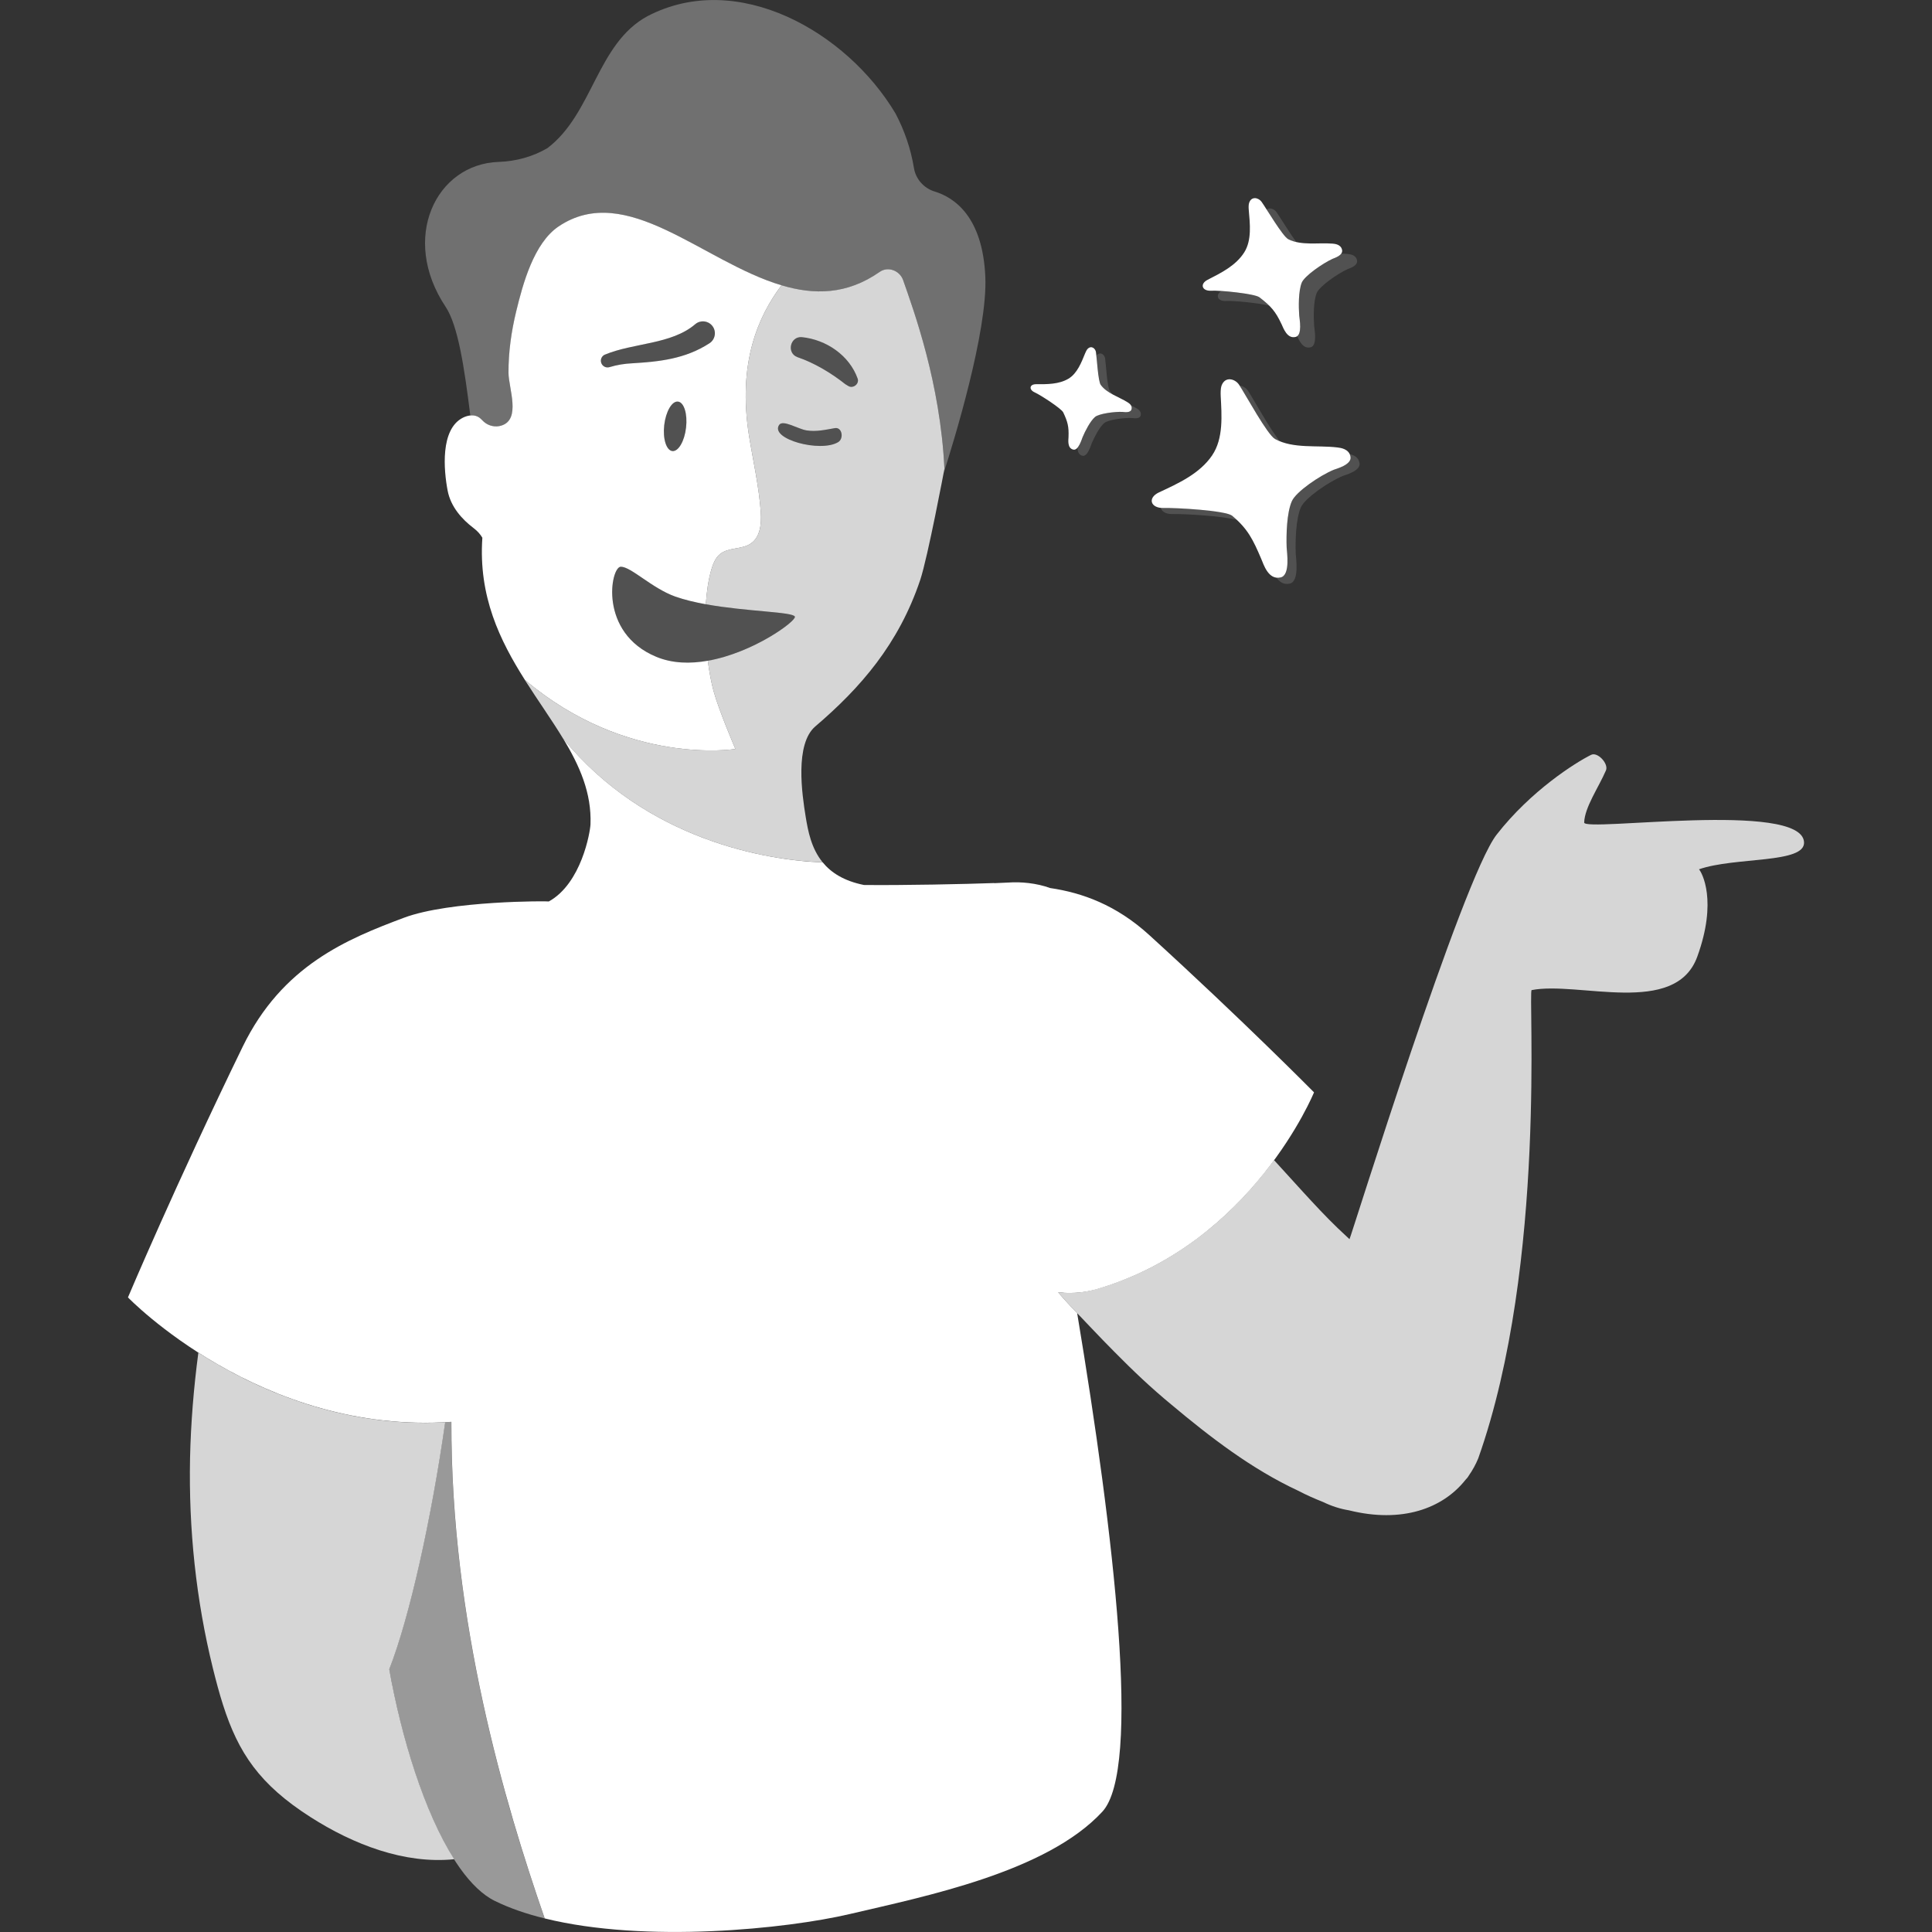 <svg viewBox="0 0 300 300" xmlns="http://www.w3.org/2000/svg"><rect x="0" y="0" width="300" height="300" fill="#333333" stroke="none"/><g fill="#fff"><path d="m 73.04 64.53 c .49 -.05 .97 .03 1.37 .31 .27 .19 .49 .46 .74 .68 .73 .64 1.8 .87 2.73 .57 3.06 -.98 1.1 -5.78 1.09 -8.17 -.02 -3.22 .44 -6.45 1.2 -9.57 1.02 -4.21 2.72 -10.58 6.58 -13.18 10.53 -7.08 22.39 5.51 34.6 9.14 5.05 1.5 10.15 1.49 15.25 -2.08 1.3 -.91 3.12 -.21 3.64 1.29 1.63 4.68 5.78 15.94 6.41 29.29 0 0 -.05 .24 -.12 .65 1.5 -4.68 6.85 -21.98 6.47 -30.49 -.41 -9.34 -4.82 -12.3 -7.86 -13.23 -1.67 -.51 -2.93 -1.91 -3.22 -3.63 -.49 -3.01 -1.48 -5.87 -2.87 -8.5 -7.56 -12.68 -24.54 -22.38 -38.49 -15.11 -7.88 4.24 -8.49 15.16 -15.57 20.51 -2.25 1.31 -4.85 2.04 -7.55 2.13 -9.76 .32 -15.33 11.86 -8.25 22.49 1.94 2.91 2.92 9.48 3.84 16.89 z" opacity=".3"/><path d="m 140.24 43.51 c -.52 -1.49 -2.34 -2.2 -3.64 -1.29 -5.1 3.57 -10.21 3.59 -15.25 2.08 -3.6 4.79 -6.86 12.05 -5.03 23.44 .64 3.95 1.55 7.87 1.82 11.87 .11 1.74 -.09 3.77 -1.53 4.77 -1.4 .98 -3.47 .57 -4.8 1.65 -.74 .6 -1.1 1.55 -1.37 2.47 -.44 1.53 -.71 3.37 -.84 5.33 6.35 1.15 13.61 1.17 13.83 1.93 .2 .69 -6.43 5.59 -13.52 6.84 .22 1.72 .52 3.33 .89 4.7 .85 3.09 3.39 9 3.39 9 s -16.77 2.74 -32.69 -10.73 c .02 .04 .05 .08 .06 .11 1.98 3.12 4.08 6.05 5.86 8.98 12.9 15.83 31.72 18.95 40.32 19.24 -1.77 -2.17 -2.27 -4.86 -2.63 -7.05 -.57 -3.49 -1.72 -11.32 1.5 -14.06 7.03 -6 12.94 -12.8 16.28 -22.73 1.18 -3.54 3.76 -17.26 3.76 -17.26 -.63 -13.35 -4.78 -24.61 -6.41 -29.29 z m -10.1 25.15 c -2.77 1.65 -10.58 -.48 -9.17 -2.66 .58 -.9 2.91 .61 4.26 .83 1.52 .24 2.91 -.09 4.4 -.35 1.13 -.2 1.45 1.62 .51 2.18 z m 1.57 -8.73 l -.46 -.28 c -2.18 -1.73 -4.8 -3.3 -7.42 -4.19 -1.72 -.63 -1.16 -3.23 .66 -3.11 3.81 .38 7.42 2.84 8.7 6.48 .24 .83 -.76 1.56 -1.48 1.1 z" opacity=".8"/><path d="m 116.32 67.74 c -1.83 -11.39 1.43 -18.65 5.03 -23.44 -12.22 -3.63 -24.08 -16.22 -34.61 -9.14 -3.86 2.6 -5.56 8.97 -6.58 13.17 -.76 3.13 -1.22 6.36 -1.2 9.58 .02 2.39 1.97 7.2 -1.09 8.17 -.92 .3 -1.99 .07 -2.72 -.57 -.25 -.22 -.47 -.49 -.74 -.68 -.73 -.51 -1.74 -.37 -2.53 .03 -3.54 1.79 -2.98 8.13 -2.37 11.33 .49 2.53 2.23 4.44 3.99 5.78 .66 .5 1.09 1 1.4 1.53 -.63 9.11 2.73 15.96 6.6 22.07 15.92 13.47 32.69 10.73 32.69 10.73 s -2.54 -5.91 -3.39 -9 c -.37 -1.37 -.67 -2.98 -.89 -4.7 -2.72 .48 -5.5 .43 -8 -.61 -9.01 -3.73 -7.1 -13.99 -5.51 -13.99 s 4.82 3.33 8.44 4.63 c 1.42 .5 3.06 .89 4.76 1.2 .13 -1.96 .4 -3.8 .84 -5.33 .27 -.92 .63 -1.87 1.37 -2.47 1.33 -1.08 3.4 -.67 4.8 -1.65 1.44 -1 1.64 -3.03 1.53 -4.77 -.27 -4 -1.18 -7.92 -1.82 -11.87 z m -9.79 -1.34 c -.24 2.12 -1.2 3.75 -2.13 3.64 -.94 -.11 -1.5 -1.91 -1.26 -4.03 .25 -2.12 1.2 -3.76 2.14 -3.65 s 1.5 1.92 1.25 4.04 z m 3.64 -13.1 c -3.77 2.45 -7.83 2.86 -11.96 3.11 -1.25 .06 -2.38 .24 -3.57 .6 -.54 .17 -1.12 -.14 -1.29 -.69 -.16 -.51 .1 -1.05 .57 -1.25 4.46 -1.86 10.34 -1.56 14.05 -4.74 .79 -.66 1.95 -.55 2.61 .24 .71 .84 .51 2.14 -.41 2.73 z"/><path d="m 106.53 66.4 c -.24 2.12 -1.2 3.75 -2.14 3.64 s -1.5 -1.91 -1.25 -4.03 c .24 -2.12 1.2 -3.75 2.14 -3.64 s 1.5 1.92 1.25 4.03" opacity=".15"/><path d="m 70.08 220.78 c -.32 .02 -.64 .05 -.96 .06 -2.15 15.03 -5.53 30.31 -8.69 38.35 2.69 15.11 8.77 32.24 16.42 35.99 2.3 1.13 4.91 2.02 7.72 2.71 -6.22 -17.91 -14.57 -46.02 -14.49 -77.11 z" opacity=".5"/><path d="m 60.44 259.2 c 3.16 -8.04 6.54 -23.32 8.69 -38.35 -16.18 .88 -29.6 -5.22 -38.33 -10.81 -.72 5.44 -1.17 10.91 -1.29 16.41 -.22 10.97 .92 21.95 3.55 32.61 .51 2.05 1.01 3.93 1.57 5.67 2.38 7.45 5.67 12.37 13.59 17.43 6.65 4.25 14.58 7.32 22.3 6.54 -4.62 -7.27 -8.19 -18.88 -10.08 -29.51 z" opacity=".8"/><path d="m 263.8 134.99 c 5.64 -1.97 16.57 -.85 16.33 -4.24 -.45 -6.45 -34.19 -1.53 -34.14 -3.03 .08 -2.38 2.24 -5.44 3.38 -8.09 .45 -1.03 -1.29 -2.92 -2.3 -2.42 -2.42 1.2 -9.34 5.55 -14.68 12.4 s -22.56 62.31 -22.84 62.81 c -.61 -.57 -1.22 -1.13 -1.82 -1.71 -1.88 -1.81 -3.65 -3.72 -5.41 -5.64 l -4.49 -4.93 c -5.27 7.17 -14.11 16.05 -27.38 19.98 -2.1 .62 -4.16 .77 -6.16 .54 .63 .73 1.27 1.44 1.89 2.11 2.31 2.41 4.45 4.72 6.91 7.19 2.8 2.84 5.69 5.59 8.77 8.12 6.1 5.12 12.5 10.03 19.68 13.38 1.34 .7 2.64 1.27 3.91 1.77 1.27 .62 2.61 1.06 4.01 1.29 8.22 2.04 14.55 -.26 18.1 -4.73 .21 -.21 .39 -.43 .52 -.67 0 0 .01 -.01 .01 -.01 .57 -.82 1.06 -1.71 1.45 -2.65 10.77 -30.4 7.69 -72.85 8.3 -72.72 7.26 -1.42 22.3 4.18 25.71 -5.18 3.17 -8.71 .72 -13.08 .26 -13.59 z" opacity=".8"/><path d="m 165.19 200.74 c .18 .01 .36 .02 .54 .02 1.55 .03 3.12 -.15 4.72 -.62 24.07 -7.14 33.59 -30.52 33.59 -30.52 s -10.99 -11.13 -25.6 -24.44 c -5.11 -4.65 -10.36 -6.55 -15.4 -7.29 -2.04 -.76 -4.55 -.99 -6.43 -.85 l -2.23 .1 s 0 -.02 0 -.02 c -4.3 .16 -14.21 .37 -20.23 .3 -3.13 -.63 -5.11 -1.93 -6.4 -3.51 -8.61 -.3 -27.43 -3.42 -40.32 -19.25 2.57 4.23 4.45 8.48 4.26 13.34 -.05 1.21 -1.4 9.17 -6.47 11.98 -.06 -.07 -15.36 -.16 -22.53 2.54 -8.76 3.29 -18.86 7.38 -25.01 20.02 -10.45 21.49 -17.81 38.92 -17.81 38.92 s 20.61 21.41 50.22 19.32 c -.08 31.1 8.28 59.2 14.49 77.11 15.71 3.9 37.63 1.61 47.38 -.68 11.66 -2.74 30.55 -6.51 39.21 -15.89 6.09 -6.59 1.84 -42.89 -3.91 -77.42 -.36 -.37 -.71 -.74 -1.07 -1.12 -.63 -.67 -1.26 -1.38 -1.89 -2.11 .3 .03 .6 .04 .9 .06 z"/><path d="m 110.17 53.3 c -3.77 2.45 -7.83 2.86 -11.96 3.11 -1.25 .06 -2.38 .24 -3.57 .6 -.54 .17 -1.12 -.14 -1.29 -.69 -.16 -.51 .1 -1.05 .57 -1.25 4.46 -1.86 10.34 -1.56 14.05 -4.74 .79 -.66 1.95 -.55 2.61 .24 .71 .84 .51 2.14 -.41 2.73 z" opacity=".15"/><path d="m 131.71 59.93 l -.46 -.28 c -2.18 -1.73 -4.8 -3.3 -7.42 -4.19 -1.72 -.63 -1.16 -3.23 .66 -3.11 3.81 .38 7.42 2.84 8.7 6.48 .24 .83 -.76 1.56 -1.48 1.1 z" opacity=".15"/><path d="m 123.43 95.76 c .2 .69 -6.43 5.59 -13.52 6.84 -2.72 .48 -5.5 .43 -8 -.61 -9.01 -3.73 -7.1 -13.99 -5.51 -13.99 s 4.82 3.33 8.44 4.63 c 1.42 .5 3.06 .89 4.76 1.2 6.35 1.15 13.61 1.17 13.83 1.93 z" opacity=".15"/><path d="m 130.14 68.66 c -2.77 1.65 -10.58 -.48 -9.17 -2.66 .58 -.9 2.91 .61 4.26 .83 1.52 .24 2.91 -.09 4.4 -.35 1.13 -.2 1.45 1.62 .51 2.18 z" opacity=".15"/><path d="m 188.23 70.69 c 1.78 -2.62 1.47 -6.26 1.32 -9.21 -.02 -.43 -.02 -1.16 .12 -1.57 .55 -1.55 2.12 -1.09 2.73 -.17 1.02 1.54 4.39 7.77 5.59 8.43 2.81 1.55 6.59 .93 9.68 1.31 .5 .06 1.85 .22 2.04 1.47 .19 1.22 -2.21 1.84 -2.59 1.99 -2.17 .89 -5.87 3.41 -6.52 4.88 -.81 1.82 -.88 5.29 -.81 7.17 .03 .72 .6 4.31 -.92 4.67 -1.92 .45 -2.65 -2 -3.03 -2.89 -1.24 -2.9 -2.06 -4.65 -4.51 -6.68 -1 -.83 -8.77 -1.26 -10.65 -1.21 -2.03 .05 -2.55 -1.57 -.7 -2.43 3.01 -1.4 6.31 -2.9 8.24 -5.74 z"/><path d="m 193.8 60.7 c -.29 -.44 -.8 -.77 -1.32 -.83 1.1 1.71 4.34 7.66 5.51 8.31 .25 .14 .5 .25 .76 .35 -1.48 -1.75 -4.08 -6.51 -4.95 -7.83 z" opacity=".15"/><path d="m 211.1 71.9 c -.14 -.93 -.93 -1.25 -1.52 -1.38 .06 .13 .11 .27 .13 .43 .19 1.22 -2.21 1.84 -2.59 1.99 -2.17 .89 -5.87 3.41 -6.52 4.88 -.81 1.82 -.88 5.29 -.8 7.17 .03 .72 .6 4.31 -.92 4.67 -.24 .06 -.47 .07 -.67 .04 .47 .65 1.12 1.14 2.07 .92 1.52 -.36 .95 -3.95 .92 -4.67 -.07 -1.89 0 -5.35 .8 -7.17 .65 -1.47 4.35 -3.98 6.52 -4.88 .38 -.15 2.78 -.77 2.59 -1.99" opacity=".15"/><path d="m 191.34 80.08 c -1 -.83 -8.77 -1.26 -10.65 -1.21 -.15 0 -.29 0 -.43 -.02 .1 .55 .74 1 1.82 .97 1.65 -.04 7.87 .29 10.01 .93 -.24 -.22 -.49 -.45 -.76 -.67 z" opacity=".15"/><path d="m 193.21 39.18 c 1.19 -1.89 .88 -4.46 .7 -6.55 -.03 -.3 -.05 -.82 .05 -1.11 .35 -1.11 1.47 -.83 1.93 -.19 .76 1.06 3.29 5.38 4.16 5.82 2.02 1.02 4.68 .5 6.87 .68 .35 .03 1.31 .11 1.48 .99 .16 .86 -1.22 1.25 -1.48 1.37 -1.51 .69 -4.37 2.66 -4.79 3.71 -.52 1.31 -.49 3.76 -.39 5.09 .04 .51 .53 3.03 -.53 3.32 -1.34 .36 -1.92 -1.35 -2.21 -1.97 -.95 -2.02 -1.66 -2.81 -3.44 -4.18 -.73 -.56 -6.14 -1.1 -7.47 -1.02 -1.44 .09 -1.84 -1.05 -.56 -1.7 2.1 -1.07 4.39 -2.21 5.68 -4.26 z"/><path d="m 200.05 37.16 c .4 .2 .82 .33 1.25 .43 -1.1 -1.48 -2.55 -3.9 -3.09 -4.66 -.34 -.48 -1.06 -.76 -1.54 -.4 1.07 1.68 2.71 4.29 3.38 4.63 z" opacity=".15"/><path d="m 209.25 39.43 c -.32 -.03 -.65 -.04 -.98 -.04 -.33 .48 -1.16 .72 -1.35 .81 -1.51 .69 -4.37 2.66 -4.79 3.71 -.52 1.31 -.49 3.76 -.39 5.09 .03 .47 .44 2.61 -.31 3.19 .32 .73 .91 2.05 2.1 1.73 1.07 -.29 .57 -2.82 .53 -3.32 -.1 -1.33 -.13 -3.78 .39 -5.09 .42 -1.05 3.27 -3.03 4.79 -3.71 .26 -.12 1.64 -.51 1.48 -1.37 -.17 -.88 -1.12 -.96 -1.48 -.99 z" opacity=".15"/><path d="m 195.56 46.17 c -.55 -.43 -3.82 -.84 -5.93 -.98 -.97 .66 -.54 1.63 .79 1.55 1.08 -.07 4.9 .29 6.66 .72 -.41 -.41 -.9 -.82 -1.51 -1.29 z" opacity=".15"/><path d="m 170.93 59.77 c .47 .65 1.17 1.11 1.91 1.51 -.18 -.17 -.36 -.35 -.5 -.55 -.41 -.56 -.61 -4.15 -.74 -5.08 -.08 -.56 -.7 -1.1 -1.29 -.51 -.02 .02 -.04 .05 -.06 .07 .13 1.34 .33 4.07 .68 4.56 z" opacity=".15"/><path d="m 176.5 63.42 c -.28 -.17 -.58 -.33 -.89 -.49 .11 .17 .17 .38 .1 .64 -.18 .6 -1.19 .4 -1.39 .39 -1.19 -.06 -3.66 .26 -4.28 .79 -.76 .66 -1.55 2.24 -1.92 3.12 -.1 .24 -.39 1.18 -.81 1.66 .02 .53 .16 1.11 .79 1.24 .77 .17 1.29 -1.61 1.43 -1.95 .38 -.88 1.16 -2.46 1.92 -3.12 .62 -.53 3.08 -.85 4.28 -.79 .21 .01 1.22 .22 1.39 -.39 .18 -.61 -.4 -.98 -.62 -1.11 z" opacity=".15"/><path d="m 165.9 58.81 c 1.38 -.82 2.03 -2.56 2.6 -3.95 .08 -.2 .24 -.54 .39 -.69 .59 -.59 1.21 -.04 1.29 .51 .14 .93 .33 4.52 .74 5.08 .95 1.32 2.82 1.86 4.16 2.7 .22 .14 .8 .5 .62 1.11 -.18 .6 -1.19 .4 -1.39 .39 -1.19 -.06 -3.66 .26 -4.28 .79 -.76 .66 -1.55 2.24 -1.92 3.12 -.14 .34 -.66 2.11 -1.43 1.95 -.98 -.21 -.78 -1.49 -.76 -1.98 .06 -1.6 -.13 -2.34 -.82 -3.8 -.28 -.6 -3.56 -2.72 -4.43 -3.11 -.94 -.42 -.83 -1.27 .21 -1.27 1.69 .01 3.53 .03 5.02 -.85 z"/></g></svg>